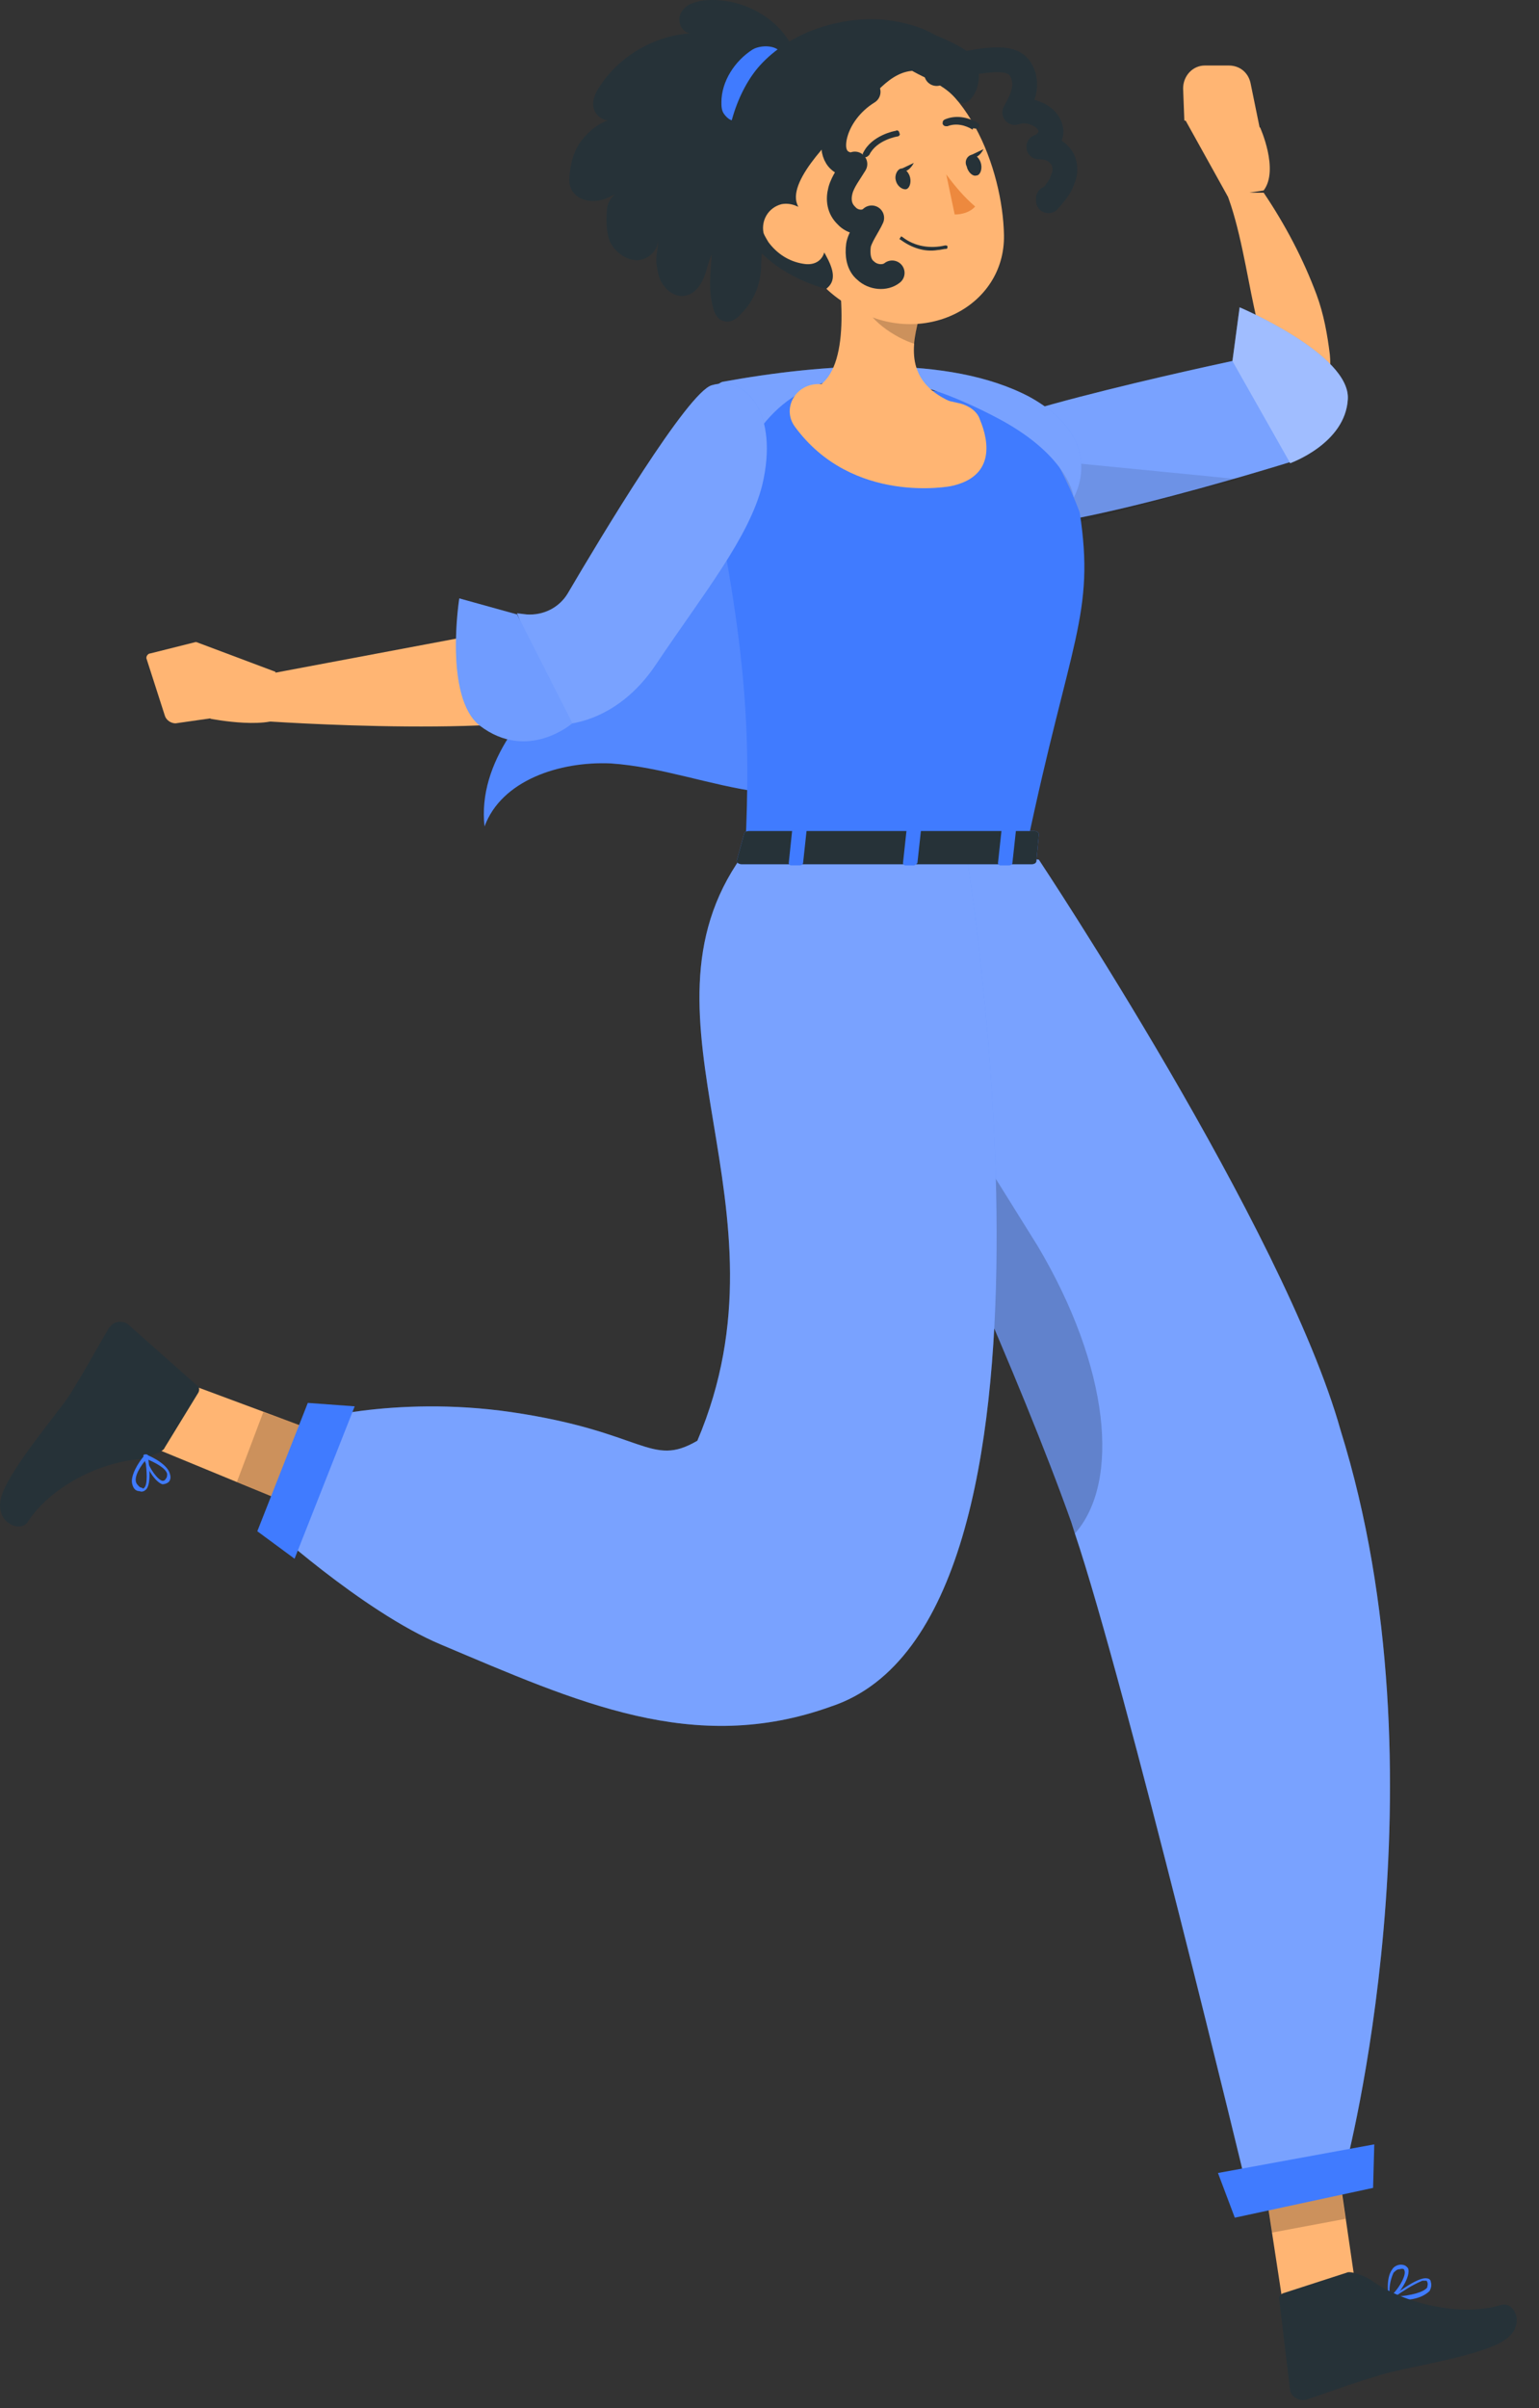 <svg width="62" height="97" viewBox="0 0 62 97" fill="none" xmlns="http://www.w3.org/2000/svg">
<rect x="0" y="0" width="62" height="97" fill="#333333" stroke="none"/>
<path d="M31.92 1.9C31.339 0.7 29.886 -0.085 28.481 0.007C28.239 0.007 27.948 0.1 27.755 0.192C27.512 0.33 27.367 0.561 27.367 0.792C27.367 1.023 27.512 1.3 27.803 1.346C26.35 1.438 24.945 2.269 24.17 3.469C23.977 3.746 23.831 4.069 23.928 4.393C24.025 4.716 24.413 4.946 24.703 4.808C24.219 4.854 23.734 5.27 23.444 5.639C23.153 6.008 23.008 6.47 22.959 6.931C22.911 7.254 22.911 7.578 23.153 7.808C23.347 8.039 23.734 8.132 24.073 8.085C24.413 8.039 24.703 7.855 24.994 7.716C24.703 7.808 24.509 8.085 24.461 8.362C24.413 8.824 24.413 9.286 24.558 9.701C24.752 10.116 25.139 10.44 25.623 10.486C26.108 10.486 26.544 10.07 26.495 9.655C26.544 9.978 26.398 10.301 26.447 10.624C26.495 10.947 26.544 11.27 26.738 11.501C26.931 11.778 27.27 11.963 27.561 11.917C27.948 11.87 28.191 11.547 28.336 11.224C28.481 10.901 28.53 10.532 28.675 10.255C28.627 10.947 28.53 11.686 28.724 12.378C28.772 12.609 28.917 12.886 29.159 12.932C29.402 13.024 29.692 12.84 29.837 12.655C30.37 12.147 30.661 11.409 30.661 10.716C30.709 8.639 31.92 6.701 32.308 4.67C32.502 3.7 32.356 2.731 31.92 1.9Z" fill="#263238"/>
<path d="M42.82 17.318H43.013H43.255C43.401 17.318 43.595 17.272 43.74 17.272C44.079 17.226 44.418 17.18 44.757 17.134C45.435 16.995 46.113 16.857 46.791 16.672C47.47 16.487 48.148 16.257 48.826 15.98C49.165 15.841 49.504 15.703 49.843 15.564L50.618 15.241C50.715 15.195 50.812 15.103 50.86 15.01C50.957 14.78 50.666 12.979 50.521 12.379C50.23 11.04 49.94 9.102 49.407 7.763H50.909C51.781 9.056 52.507 10.441 53.04 11.871C53.331 12.656 53.476 13.487 53.573 14.272C53.621 14.78 53.573 15.241 53.427 15.749C53.234 16.349 52.895 16.903 52.41 17.318C52.265 17.411 52.12 17.503 51.974 17.595L51.684 17.734L51.151 18.011C50.812 18.195 50.424 18.38 50.085 18.518C49.359 18.842 48.584 19.119 47.809 19.395C47.034 19.626 46.259 19.857 45.435 19.996C44.999 20.088 44.612 20.134 44.176 20.18C43.982 20.226 43.74 20.226 43.546 20.226H43.207C43.062 20.226 43.013 20.226 42.82 20.226V17.318Z" fill="#FFB573"/>
<path d="M49.455 7.901L47.711 4.762L50.763 5.132C50.763 5.132 51.538 6.84 50.908 7.671L49.455 7.901Z" fill="#FFB573"/>
<path d="M48.535 2.639H49.504C49.94 2.639 50.279 2.916 50.376 3.332L50.763 5.224L47.712 4.855L47.663 3.563C47.663 3.055 48.051 2.639 48.535 2.639Z" fill="#FFB573"/>
<path d="M50.182 5.27L50.279 4.808C50.327 4.578 50.327 4.347 50.279 4.07L50.085 3.839C49.891 3.839 49.697 3.931 49.649 4.07L49.504 4.393L48.535 5.87L49.116 6.332L50.085 6.378L50.182 6.239C50.472 6.009 50.472 5.547 50.182 5.27Z" fill="#FFB573"/>
<path d="M38.315 17.872C38.896 16.764 50.472 14.364 50.472 14.364L51.974 18.611C51.974 18.611 40.639 22.165 39.526 21.011C38.315 19.811 37.443 19.488 38.315 17.872Z" fill="#407BFF"/>
<path opacity="0.3" d="M38.315 17.872C38.896 16.764 50.472 14.364 50.472 14.364L51.974 18.611C51.974 18.611 40.639 22.165 39.526 21.011C38.315 19.811 37.443 19.488 38.315 17.872Z" fill="white"/>
<path opacity="0.1" d="M40.979 18.426L41.075 21.657C42.335 21.334 49.891 19.303 49.891 19.303L40.979 18.426Z" fill="black"/>
<path d="M49.94 12.379L49.649 14.548L51.974 18.657C51.974 18.657 54.203 17.872 54.299 16.072C54.396 14.271 49.94 12.379 49.94 12.379Z" fill="#407BFF"/>
<path opacity="0.5" d="M49.94 12.379L49.649 14.548L51.974 18.657C51.974 18.657 54.203 17.872 54.299 16.072C54.396 14.271 49.94 12.379 49.94 12.379Z" fill="white"/>
<path d="M51.731 93.112L54.686 92.605L53.718 85.957L50.714 86.465L51.731 93.112Z" fill="#FFB573"/>
<path d="M6.055 55.169L5.28 57.939L11.77 60.616L13.127 57.8L6.055 55.169Z" fill="#FFB573"/>
<path d="M56.914 92.604C57.156 92.558 57.398 92.466 57.592 92.281C57.641 92.189 57.689 92.05 57.641 91.912C57.641 91.82 57.544 91.773 57.495 91.773C57.108 91.681 56.091 92.512 55.945 92.604C55.945 92.604 55.897 92.65 55.945 92.697C55.945 92.743 55.994 92.743 55.994 92.743C56.284 92.697 56.623 92.65 56.914 92.604ZM57.302 91.866C57.35 91.866 57.398 91.866 57.447 91.866C57.495 91.866 57.495 91.912 57.495 91.912C57.544 92.004 57.495 92.097 57.495 92.143C57.35 92.327 56.866 92.466 56.188 92.512C56.527 92.281 56.866 92.05 57.302 91.866Z" fill="#407BFF"/>
<path d="M55.994 92.697C56.334 92.466 56.867 91.681 56.721 91.358C56.673 91.312 56.624 91.219 56.431 91.219C56.285 91.219 56.14 91.312 56.091 91.404C55.8 91.773 55.946 92.558 55.946 92.604C55.946 92.65 55.946 92.65 55.994 92.65C55.946 92.697 55.994 92.697 55.994 92.697ZM56.382 91.404C56.528 91.358 56.576 91.404 56.576 91.45C56.673 91.635 56.334 92.235 55.994 92.512C55.946 92.189 55.994 91.866 56.14 91.543C56.237 91.45 56.285 91.404 56.382 91.404Z" fill="#407BFF"/>
<path d="M54.25 91.543L51.683 92.374C51.586 92.42 51.489 92.513 51.538 92.651L51.974 96.298C52.022 96.528 52.313 96.713 52.555 96.667H52.603C53.717 96.298 54.25 96.067 55.655 95.651C56.527 95.374 59.336 94.959 60.45 94.359C61.564 93.759 61.031 92.697 60.499 92.836C58.852 93.344 56.575 92.79 55.267 91.866C55.025 91.682 54.395 91.451 54.25 91.543Z" fill="#263238"/>
<path d="M6.636 58.308L7.992 56.092C8.04 56 8.04 55.861 7.944 55.815L5.134 53.323C4.892 53.184 4.601 53.23 4.456 53.415C4.456 53.415 4.456 53.461 4.408 53.461C3.826 54.431 3.584 54.938 2.809 56.185C2.325 56.923 0.533 59 0.097 60.154C-0.339 61.308 0.823 61.77 1.114 61.308C2.034 59.877 4.069 58.862 5.715 58.77C5.958 58.677 6.587 58.493 6.636 58.308Z" fill="#263238"/>
<path opacity="0.2" d="M53.718 85.957L54.202 89.373L51.247 89.927L50.714 86.511L53.718 85.957Z" fill="black"/>
<path opacity="0.2" d="M15.113 58.492L13.708 61.446L9.543 59.692L10.608 56.877L15.113 58.492Z" fill="black"/>
<path d="M23.25 26.688C21.216 28.396 19.23 30.704 19.52 33.289C20.198 31.442 22.523 30.658 24.606 30.75C26.641 30.889 28.578 31.627 30.613 31.904C31.533 32.043 32.647 31.997 33.276 31.35C33.955 30.658 33.955 29.596 33.809 28.673C33.567 26.965 32.986 25.349 32.211 23.78C31.775 22.903 31.145 22.026 30.273 21.472C29.111 20.78 28.723 20.964 28.045 21.934C26.931 23.919 24.994 25.257 23.25 26.688Z" fill="#407BFF"/>
<path opacity="0.1" d="M23.25 26.688C21.216 28.396 19.23 30.704 19.52 33.289C20.198 31.442 22.523 30.658 24.606 30.75C26.641 30.889 28.578 31.627 30.613 31.904C31.533 32.043 32.647 31.997 33.276 31.35C33.955 30.658 33.955 29.596 33.809 28.673C33.567 26.965 32.986 25.349 32.211 23.78C31.775 22.903 31.145 22.026 30.273 21.472C29.111 20.78 28.723 20.964 28.045 21.934C26.931 23.919 24.994 25.257 23.25 26.688Z" fill="white"/>
<path d="M43.497 20.641C44.127 24.75 43.109 25.765 41.366 34.074L30.031 34.12C30.225 29.643 30.177 26.042 28.191 17.226C27.997 16.441 28.53 15.61 29.402 15.472C29.498 15.472 29.644 15.425 29.741 15.425C30.661 15.425 36.328 15.425 38.169 15.841C39.719 16.21 40.106 16.395 41.124 16.718C41.656 16.856 42.867 18.933 43.497 20.641Z" fill="#407BFF"/>
<path d="M29.111 15.379C29.111 15.379 27.851 15.656 28.723 19.395C29.595 23.134 29.014 10.855 40.3 16.902C43.109 18.425 43.255 20.041 43.255 20.041C43.255 20.041 44.659 17.733 41.462 15.979C38.217 14.271 33.179 14.64 29.111 15.379Z" fill="#407BFF"/>
<path opacity="0.3" d="M29.111 15.379C29.111 15.379 27.851 15.656 28.723 19.395C29.595 23.134 29.014 10.855 40.3 16.902C43.109 18.425 43.255 20.041 43.255 20.041C43.255 20.041 44.659 17.733 41.462 15.979C38.217 14.271 33.179 14.64 29.111 15.379Z" fill="white"/>
<path d="M54.202 87.296L50.23 88.127C50.23 88.127 45.338 67.816 43.303 61.77C43.255 61.631 43.206 61.446 43.158 61.308C41.124 55.584 37.2 46.906 34.633 41.505C33.228 38.505 32.211 36.474 32.211 36.474L32.889 36.289L38.024 34.074L41.85 34.627C41.85 34.627 51.731 49.491 54.008 57.615C58.367 71.602 54.202 87.296 54.202 87.296Z" fill="#407BFF"/>
<path opacity="0.3" d="M54.202 87.296L50.23 88.127C50.23 88.127 45.338 67.816 43.303 61.77C43.255 61.631 43.206 61.446 43.158 61.308C41.124 55.584 37.2 46.906 34.633 41.505C33.228 38.505 32.211 36.474 32.211 36.474L32.889 36.289L38.024 34.074L41.85 34.627C41.85 34.627 51.731 49.491 54.008 57.615C58.367 71.602 54.202 87.296 54.202 87.296Z" fill="white"/>
<path d="M49.745 89.327L55.316 88.127L55.364 86.373L49.067 87.527L49.745 89.327Z" fill="#407BFF"/>
<path opacity="0.2" d="M43.303 61.77C43.255 61.632 43.206 61.447 43.158 61.308C41.123 55.585 37.2 46.907 34.633 41.506L32.889 36.29L32.502 35.274L33.083 36.197L41.801 50.184C44.708 55.077 45.144 59.693 43.303 61.77Z" fill="black"/>
<path d="M38.944 34.489C38.944 34.489 43.981 65.278 33.47 68.74C27.948 70.725 23.25 68.555 17.776 66.247C14.58 64.909 10.608 61.262 10.608 61.262L12.158 57.292C12.158 57.292 15.791 56.184 20.586 56.877C25.962 57.662 26.205 59.139 28.094 58.031C32.114 48.568 25.188 41.09 29.886 34.489H38.944Z" fill="#407BFF"/>
<path opacity="0.3" d="M38.944 34.489C38.944 34.489 43.981 65.278 33.47 68.74C27.948 70.725 23.25 68.555 17.776 66.247C14.58 64.909 10.608 61.262 10.608 61.262L12.158 57.292C12.158 57.292 15.791 56.184 20.586 56.877C25.962 57.662 26.205 59.139 28.094 58.031C32.114 48.568 25.188 41.09 29.886 34.489H38.944Z" fill="white"/>
<path d="M12.4 56.508L10.366 61.678L11.867 62.785L14.289 56.646L12.4 56.508Z" fill="#407BFF"/>
<path d="M11.576 28.719C11.043 29.458 8.476 28.95 8.476 28.95L7.895 25.857L11.092 27.058L11.576 28.719Z" fill="#FFB573"/>
<path d="M7.895 25.858L9.009 28.859L7.072 29.136C6.878 29.136 6.684 28.997 6.636 28.812L5.909 26.551C5.861 26.458 5.958 26.32 6.055 26.32L7.895 25.858Z" fill="#FFB573"/>
<path d="M28.723 16.579L22.329 24.98L10.559 27.196V29.042C10.559 29.042 21.603 29.827 24.073 28.442C26.544 27.057 30.709 18.703 30.709 18.703L28.723 16.579Z" fill="#FFB573"/>
<path d="M22.62 29.181L20.828 24.703L21.215 24.749C21.893 24.796 22.523 24.473 22.862 23.919C24.218 21.611 27.706 15.794 28.675 15.517C30.079 15.102 31.387 16.671 30.709 19.533C30.176 21.657 28.336 23.919 26.447 26.734C24.8 29.227 22.62 29.181 22.62 29.181Z" fill="#407BFF"/>
<path opacity="0.3" d="M22.62 29.181L20.828 24.703L21.215 24.749C21.893 24.796 22.523 24.473 22.862 23.919C24.218 21.611 27.706 15.794 28.675 15.517C30.079 15.102 31.387 16.671 30.709 19.533C30.176 21.657 28.336 23.919 26.447 26.734C24.8 29.227 22.62 29.181 22.62 29.181Z" fill="white"/>
<path d="M5.329 59.785C5.377 59.97 5.474 60.062 5.62 60.062C5.716 60.108 5.813 60.062 5.862 60.016C6.153 59.785 5.959 58.723 5.959 58.631C5.959 58.585 5.91 58.585 5.91 58.585C5.862 58.585 5.862 58.585 5.813 58.631C5.571 58.908 5.232 59.462 5.329 59.785ZM5.862 58.816C5.91 59.231 5.959 59.785 5.813 59.924C5.765 59.97 5.765 59.97 5.716 59.924C5.62 59.924 5.571 59.831 5.523 59.785C5.377 59.6 5.523 59.231 5.862 58.816Z" fill="#407BFF"/>
<path d="M5.813 58.77C5.91 59.139 6.25 59.693 6.54 59.785C6.637 59.785 6.783 59.739 6.831 59.647C6.88 59.554 6.88 59.462 6.831 59.324C6.686 58.908 5.91 58.585 5.862 58.585H5.813L5.765 58.631C5.813 58.677 5.813 58.723 5.813 58.77ZM6.734 59.37C6.734 59.416 6.734 59.508 6.686 59.554C6.637 59.647 6.589 59.647 6.54 59.647C6.347 59.6 6.007 59.139 5.91 58.77C6.25 58.908 6.686 59.139 6.734 59.37Z" fill="#407BFF"/>
<path d="M29.983 33.566L29.692 34.628C29.644 34.72 29.741 34.812 29.886 34.812H41.559C41.656 34.812 41.753 34.766 41.753 34.674L41.85 33.612C41.85 33.52 41.753 33.474 41.656 33.474H30.177C30.128 33.474 30.031 33.474 29.983 33.566Z" fill="#407BFF"/>
<path d="M29.983 33.566L29.692 34.628C29.644 34.72 29.741 34.812 29.886 34.812H41.559C41.656 34.812 41.753 34.766 41.753 34.674L41.85 33.612C41.85 33.52 41.753 33.474 41.656 33.474H30.177C30.128 33.474 30.031 33.474 29.983 33.566Z" fill="#263238"/>
<path d="M32.211 34.858H31.872C31.823 34.858 31.775 34.812 31.775 34.766L31.92 33.381C31.92 33.335 31.969 33.289 32.066 33.289H32.405C32.454 33.289 32.502 33.335 32.502 33.381L32.357 34.72C32.357 34.812 32.308 34.858 32.211 34.858Z" fill="#407BFF"/>
<path d="M40.64 34.859H40.301C40.252 34.859 40.204 34.813 40.204 34.766L40.349 33.428C40.349 33.382 40.398 33.335 40.495 33.335H40.834C40.883 33.335 40.931 33.382 40.931 33.428L40.785 34.766C40.785 34.813 40.737 34.859 40.64 34.859Z" fill="#407BFF"/>
<path d="M36.813 34.859H36.473C36.425 34.859 36.377 34.813 36.377 34.766L36.522 33.428C36.522 33.382 36.57 33.335 36.667 33.335H37.007C37.055 33.335 37.104 33.382 37.104 33.428L36.958 34.766C36.91 34.813 36.861 34.859 36.813 34.859Z" fill="#407BFF"/>
<path d="M33.567 9.656C33.906 11.41 34.294 14.595 33.034 15.518C33.034 15.518 33.519 17.318 36.861 17.78C40.542 18.334 38.605 16.303 38.605 16.303C36.57 15.564 36.667 14.179 37.006 12.887L33.567 9.656Z" fill="#FFB573"/>
<path d="M36.667 15.795L38.702 16.256C39.041 16.349 39.38 16.579 39.477 16.902C39.864 17.826 40.058 19.21 38.314 19.58C38.314 19.58 34.342 20.364 32.017 17.179C31.484 16.441 32.066 15.425 33.034 15.472C33.955 15.518 35.117 15.61 36.667 15.795Z" fill="#FFB573"/>
<path opacity="0.2" d="M34.972 10.994L37.007 12.933C36.91 13.21 36.861 13.533 36.861 13.856C36.086 13.625 34.875 12.841 34.779 12.056C34.73 11.687 34.827 11.317 34.972 10.994Z" fill="black"/>
<path d="M31.291 7.44C32.212 10.163 32.502 11.363 34.391 12.425C37.152 14.04 40.494 12.379 40.446 9.471C40.397 6.84 38.944 2.824 35.796 2.408C33.568 2.085 31.485 3.562 31.146 5.686C31.049 6.239 31.097 6.886 31.291 7.44Z" fill="#FFB573"/>
<path d="M38.121 7.024C38.46 7.486 38.848 7.947 39.284 8.317C39.09 8.547 38.751 8.64 38.46 8.64L38.121 7.024Z" fill="#ED893E"/>
<path d="M37.781 10.071C37.878 10.071 38.023 10.024 38.12 10.024C38.169 10.024 38.169 9.978 38.169 9.932C38.169 9.886 38.12 9.886 38.072 9.886C37.49 10.024 36.861 9.932 36.376 9.563C36.328 9.517 36.279 9.517 36.279 9.563C36.231 9.609 36.231 9.655 36.279 9.655C36.715 9.978 37.248 10.163 37.781 10.071Z" fill="#263238"/>
<path d="M30.322 1.993C29.595 2.455 29.063 3.285 29.063 4.116C29.063 4.255 29.063 4.439 29.16 4.578C29.256 4.716 29.402 4.855 29.547 4.855C29.789 4.855 29.983 4.624 30.128 4.439C30.37 4.116 30.564 3.793 30.806 3.47C31 3.147 31.388 2.778 31.485 2.455C31.63 1.808 30.709 1.762 30.322 1.993Z" fill="#407BFF"/>
<path d="M30.612 2.639C28.82 4.624 27.996 10.117 33.276 11.64C34.148 10.994 32.743 9.748 32.113 8.224C31.726 7.209 33.712 5.362 34.487 4.578C35.262 3.793 35.988 2.685 37.102 2.87C37.393 2.916 37.684 3.008 37.974 2.87C38.846 2.5 38.41 1.993 37.974 1.623C37.344 1.116 36.424 0.885 35.601 0.793C33.809 0.654 31.823 1.3 30.612 2.639Z" fill="#263238"/>
<path d="M30.952 9.747C31.291 10.209 31.775 10.532 32.356 10.624C33.131 10.763 33.422 10.071 33.131 9.424C32.889 8.824 32.211 8.086 31.485 8.224C30.952 8.363 30.661 8.87 30.758 9.378C30.806 9.517 30.903 9.655 30.952 9.747Z" fill="#FFB573"/>
<path d="M36.086 2.131C36.474 3.101 37.685 3.008 38.556 4.024C39.089 4.67 40.155 2.685 38.702 1.9C37.297 1.116 35.456 0.608 36.086 2.131Z" fill="#263238"/>
<path d="M34.875 6.331C34.923 6.331 34.972 6.285 35.02 6.239C35.311 5.639 36.134 5.5 36.134 5.5C36.231 5.5 36.28 5.408 36.231 5.362C36.231 5.27 36.134 5.223 36.086 5.27C36.038 5.27 35.117 5.454 34.778 6.147C34.73 6.193 34.778 6.285 34.827 6.331H34.875Z" fill="#263238"/>
<path d="M39.283 5.178C39.332 5.178 39.38 5.178 39.428 5.132C39.477 5.085 39.477 4.993 39.38 4.947C38.992 4.716 38.508 4.624 38.072 4.808C37.975 4.855 37.975 4.901 37.975 4.993C38.024 5.085 38.072 5.085 38.169 5.085C38.508 4.947 38.896 5.039 39.186 5.224C39.186 5.132 39.235 5.178 39.283 5.178Z" fill="#263238"/>
<path d="M18.503 24.103L20.828 24.749L23.056 29.134C23.056 29.134 21.264 30.704 19.327 29.227C17.873 28.073 18.503 24.103 18.503 24.103Z" fill="#407BFF"/>
<g opacity="0.5">
<path opacity="0.5" d="M18.503 24.103L20.828 24.749L23.056 29.134C23.056 29.134 21.264 30.704 19.327 29.227C17.873 28.073 18.503 24.103 18.503 24.103Z" fill="white"/>
</g>
<path d="M39.138 6.239C39.283 6.193 39.477 6.378 39.525 6.609C39.574 6.839 39.477 7.07 39.331 7.07C39.186 7.116 38.992 6.932 38.944 6.701C38.847 6.516 38.944 6.285 39.138 6.239Z" fill="#263238"/>
<path d="M39.622 6.008L39.041 6.285C39.38 6.516 39.622 6.008 39.622 6.008Z" fill="#263238"/>
<path d="M36.279 6.794C36.425 6.748 36.619 6.932 36.667 7.163C36.716 7.394 36.619 7.625 36.473 7.625C36.328 7.625 36.134 7.486 36.085 7.255C36.037 7.071 36.134 6.84 36.279 6.794Z" fill="#263238"/>
<path d="M36.812 6.563L36.23 6.84C36.57 7.071 36.812 6.563 36.812 6.563Z" fill="#263238"/>
<path d="M34.972 3.7C34.294 4.115 33.761 4.808 33.616 5.546C33.567 5.823 33.567 6.1 33.713 6.331C33.858 6.562 34.197 6.7 34.439 6.608C34.245 6.931 33.955 7.3 33.858 7.669C33.761 8.039 33.809 8.408 34.1 8.685C34.342 8.962 34.827 9.054 35.117 8.777C34.972 9.1 34.633 9.562 34.584 9.885C34.536 10.254 34.584 10.67 34.875 10.901C35.166 11.178 35.65 11.224 35.941 10.993" stroke="#263238" stroke-miterlimit="10" stroke-linecap="round" stroke-linejoin="round"/>
<path d="M37.733 2.962C38.459 2.639 39.234 2.454 40.058 2.408C40.348 2.408 40.687 2.408 40.929 2.593C41.22 2.823 41.317 3.239 41.269 3.562C41.22 3.931 41.026 4.254 40.881 4.531C41.172 4.439 41.414 4.439 41.753 4.577C42.092 4.716 42.286 4.947 42.334 5.224C42.383 5.501 42.141 5.824 41.85 5.916C42.189 5.916 42.48 6.008 42.673 6.239C42.916 6.47 42.964 6.885 42.819 7.209C42.722 7.532 42.48 7.809 42.237 8.086C42.237 8.039 42.237 7.993 42.237 7.993" stroke="#263238" stroke-miterlimit="10" stroke-linecap="round" stroke-linejoin="round"/>
</svg>
